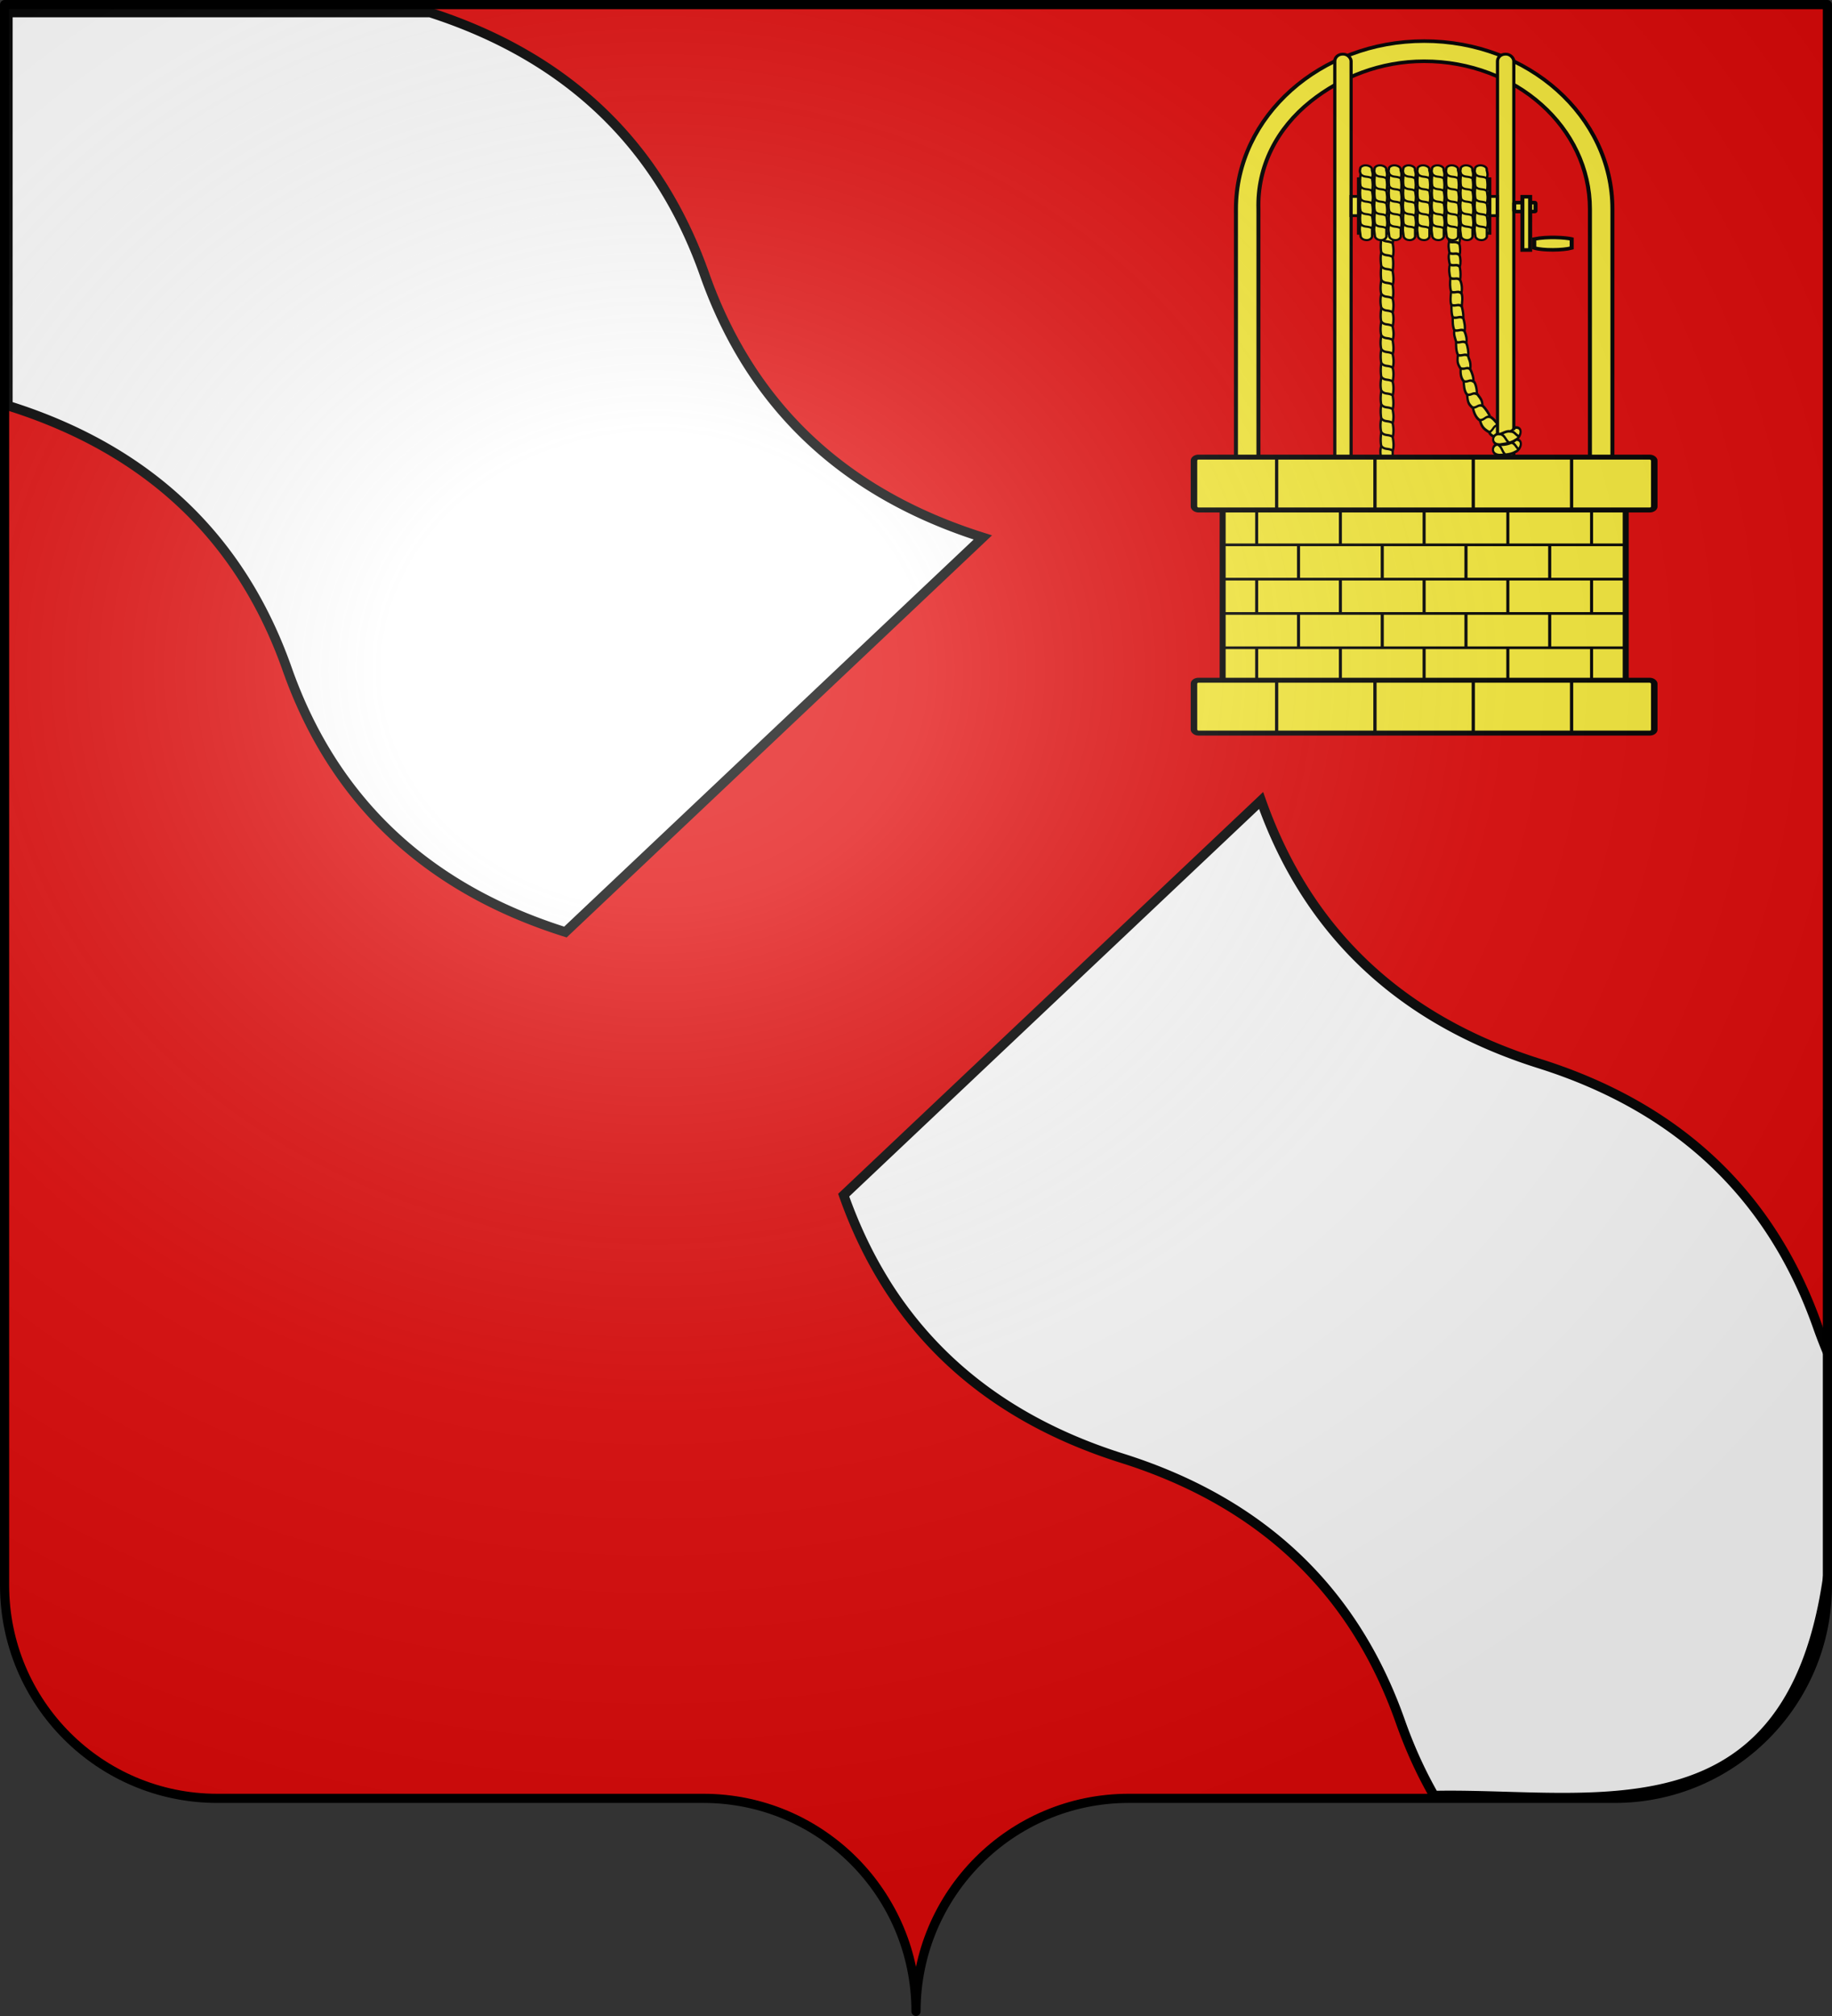 <svg xmlns="http://www.w3.org/2000/svg" xmlns:xlink="http://www.w3.org/1999/xlink" width="600" height="660" version="1.0"><rect width="100%" height="100%" fill="#333333" stroke="none"/><desc>Flag of Canton of Valais (Wallis)</desc><defs><g id="D"><path id="C" d="M0 0v1h.5z" transform="rotate(18 3.157 -.5)"/><use xlink:href="#C" width="810" height="540" transform="scale(-1 1)"/></g><g id="E"><use xlink:href="#D" width="810" height="540" transform="rotate(72)"/><use xlink:href="#D" width="810" height="540" transform="rotate(144)"/></g><g id="H"><path id="G" d="M0 0v1h.5z" transform="rotate(18 3.157 -.5)"/><use xlink:href="#G" width="810" height="540" transform="scale(-1 1)"/></g><g id="I"><use xlink:href="#H" width="810" height="540" transform="rotate(72)"/><use xlink:href="#H" width="810" height="540" transform="rotate(144)"/></g><radialGradient xlink:href="#a" id="ag" cx="285.186" cy="200.448" r="300" fx="285.186" fy="200.448" gradientTransform="matrix(1.551 0 0 1.35 -227.894 -51.264)" gradientUnits="userSpaceOnUse"/><linearGradient id="a"><stop offset="0" style="stop-color:white;stop-opacity:.314"/><stop offset=".19" style="stop-color:white;stop-opacity:.251"/><stop offset=".6" style="stop-color:#6b6b6b;stop-opacity:.125"/><stop offset="1" style="stop-color:black;stop-opacity:.125"/></linearGradient></defs><path d="M300 658.5c0-38.505 31.203-69.754 69.65-69.754h159.2c38.447 0 69.65-31.25 69.65-69.754V1.5H1.5v517.492c0 38.504 31.203 69.754 69.65 69.754h159.2c38.447 0 69.65 31.25 69.65 69.753" style="fill:#e20909;fill-opacity:1;fill-rule:nonzero;stroke:none;stroke-width:5;stroke-linecap:round;stroke-linejoin:round;stroke-miterlimit:4;stroke-dashoffset:0;stroke-opacity:1"/><g style="display:inline"><g style="display:inline"><path d="M1.566 1.068v129.385l.32.101c45.578 14.36 75.951 43.061 91.147 86.122 15.187 43.061 45.57 71.772 91.139 86.122l136.707-129.182c-45.57-14.35-75.952-43.06-91.139-86.121-15.062-42.68-45.036-71.263-89.935-85.739H1.566v-.688m273.744 387.86c15.187 43.062 45.57 71.762 91.139 86.123 45.57 14.35 75.952 43.061 91.14 86.122q4.601 13.05 11.064 24.339c62.718-1.341 145.32 24.26 129.015-144.788a158 158 0 0 1-3.373-8.733c-15.186-43.062-45.569-71.771-91.138-86.13-45.57-14.351-75.952-43.062-91.14-86.123z" style="fill:#fff;fill-opacity:1;stroke:#000;stroke-width:3.132" transform="translate(1.008 2.335)"/><g style="fill:#fcef3c"><g style="fill:#fcef3c;display:inline" transform="matrix(.657 0 0 .586 383.67 -138.112)"><g style="fill:#fcef3c;stroke-width:1.688;stroke-miterlimit:4;stroke-dasharray:none"><path d="M406.385 63.764c.804 3.456 2.599 6.692 2.145 10.972.694 2.314 1.881 4.085 1.52 7.858 1.596 2.679 1.927 5.22 1.502 7.69 1.305 2.593 1.699 5.223 1.571 7.882 1.104 2.25 1.99 5.603 1.653 7.592 1.304 2.714 2.017 5.418 1.737 8.19 1.63 4.157 1.683 5.897 1.945 8.73 1.917 2.875 2.681 5.824 2.62 8.693 1.843 3.235 1.511 6.057 1.942 8.9 1.349 2.952 2.257 5.01 2.696 7.915 1.229 2.597 2.691 5.642 2.655 8.93 1.588 2.472 2.962 5.207 2.746 7.613 1.613 2.625 2.985 6.287 3.1 8.629.545 2.361 3.076 3.728 3.324 9.207 1.843 2.301 3.772 5.918 3.94 8.075 1.924.957 3.757 5.68 4.196 8.242 2.477 2.624 4.923 3.955 5.732 8.078 2.638 1.747 6.516 5.993 7.121 7.487 4.004 1.367 7.077 6.316 11.904 8.445-.918 3.49.192 9.83-.844 6.645-2.575-.735-8.373-2.094-9.584-4.72-5.64-2.52-6.647-4.414-8.678-8.003-3.629-1.694-5.928-6.108-6.875-8.308-4.256-2.757-4.563-4.199-6.099-8.966-2.752-2.215-3.63-6.557-4.282-8.939-2.818-2.416-3.585-5.86-3.864-8.426-3.843-4.136-3.325-5.151-3.969-9.465-1.832-2.39-2.55-6.347-3.029-8.807-1.39-2.607-2.736-4.672-2.748-7.535-1.876-2.753-2.36-5.972-2.905-8.775-1.848-3.273-1.7-5.04-2.545-8.057-1.682-2.985-1.675-6.658-2-9.28-1.528-2.754-1.905-5.792-2.24-8.827-1.278-2.864-2.393-5.775-2.178-9.188-1.135-2.773-2.388-5.554-1.784-8.007-1.03-2.558-2.038-5.096-1.603-7.605-1.445-2.672-2.492-5.313-1.58-7.914-4-7.715-2.909-15.663-4.064-22.684.917-3.49 5.786-5.451 6.822-2.267" style="fill:#fcef3c;fill-opacity:1;fill-rule:nonzero;stroke:#000;stroke-width:1.688;stroke-linecap:round;stroke-linejoin:round;stroke-miterlimit:4;stroke-opacity:1;stroke-dasharray:none" transform="matrix(.659 0 -.126 .832 -116.386 290.104)"/><path d="M465.531 219.829c-3.678 1.192-2.3 2.992-5.496 5.127M408.665 75.408c-3.577-1.469-4.411.886-8.23.446M410.206 82.77c-3.576-1.47-4.411.885-8.23.446M411.687 90.063c-3.312-1.995-4.495.205-8.203-.81M413.035 98.21c-3.311-1.996-4.276-.378-7.984-1.393M414.953 106.025c-3.121-2.282-4.495-.195-8.098-1.534M416.652 113.77c-3.121-2.282-4.495-.195-8.098-1.535M418.69 122.798c-3.12-2.281-4.494-.195-8.097-1.534M421.138 131.536c-3.276-2.053-4.497.126-8.187-.954M423.176 140.346c-3.275-2.054-4.497.126-8.186-.954M425.888 148.314c-3.366-1.903-4.487.33-8.222-.581M428.509 156.94c-3.366-1.903-4.487.329-8.222-.582M431.276 164.876c-3.366-1.903-4.487.33-8.222-.582M434.48 173.613c-3.366-1.903-4.488.33-8.222-.582M437.683 182.568c-3.366-1.903-3.76.33-7.494-.582M441.56 190.762c-3.486-1.673-3.729.58-7.516-.078M445.86 199.248c-3.59-1.436-3.682.83-7.505.425M451.495 207.062c-3.736-.995-3.555 1.264-7.399 1.322M458.736 214.49c-3.835-.488-3.355 1.727-7.156 2.296" style="fill:#fcef3c;stroke:#000;stroke-width:1.688;stroke-linecap:butt;stroke-linejoin:miter;stroke-miterlimit:4;stroke-opacity:1;stroke-dasharray:none" transform="matrix(.659 0 -.126 .832 -116.386 290.104)"/></g><path d="M125.997 258.642c-51.837 0-93.86 42.022-93.86 93.859v140.117h11.218V352.5c-.639-23.75 9.2-45.159 26.097-60.226 15.132-13.494 34.678-22.369 56.545-22.369 45.617 0 82.595 36.978 82.595 82.595v140.117h11.217V352.5c0-51.837-41.975-93.859-93.812-93.859" style="fill:#fcef3c;fill-opacity:1;fill-rule:nonzero;stroke:#000;stroke-width:2;stroke-linecap:round;stroke-linejoin:round;stroke-miterlimit:4;stroke-opacity:1;stroke-dasharray:none"/><use xlink:href="#X" width="600" height="660" style="fill:#fcef3c" transform="translate(81.108)"/><rect id="X" width="8.126" height="234.575" x="81.416" y="265.949" ry="3.912" style="color:#000;fill:#fcef3c;fill-opacity:1;fill-rule:nonzero;stroke:#000;stroke-width:1.582;stroke-linecap:square;stroke-linejoin:miter;stroke-miterlimit:4;stroke-opacity:1;stroke-dasharray:none;stroke-dashoffset:0;marker:none;visibility:visible;display:inline;overflow:visible"/><g style="fill:#fcef3c;stroke-width:1.989;stroke-miterlimit:4;stroke-dasharray:none"><path d="M387.777 66.834v19.23c.001 5.229.949 10.458 0 15.688.909 4.156.381 7.901 0 11.688.88 4.116.641 7.953 0 11.689.791 4.16.927 8.1 0 11.688.623 3.688.522 7.618 0 11.688.494 3.896 1.166 7.793 0 11.689.52 3.896.805 7.792 0 11.688.91 3.795.809 7.702 0 11.688 1.004 4.008.705 7.87 0 11.689.503 3.444 1.327 6.598 0 11.688.48 3.843 1.176 7.662 0 11.688.792 3.976 1.108 7.903 0 11.689 1.065 4.25.632 8.003 0 11.688.927 4 .791 7.88 0 11.689.612 3.896.905 7.792 0 11.688.44 3.31 1.202 6.19 0 11.688.727 3.896.985 7.792 0 11.689.705 4.037 1.18 8.028 0 11.688v11.688c-1.188 4.52-8.227.124-9.569-4-.287-3.724-1.458-6.917 0-11.688-.782-3.896-.547-7.792 0-11.688-.917-3.998-.801-7.882 0-11.689-.633-3.896-.704-7.792 0-11.688-.845-4.258-.469-7.993 0-11.688-.987-4.02-.508-7.856 0-11.689-.596-3.896-.55-7.792 0-11.688a34.3 34.3 0 0 1 0-11.689c-.883-4.006-.636-7.871 0-11.688-.886-3.896-.634-7.792 0-11.688-.87-3.896-.435-7.793 0-11.689-.838-3.989-.882-7.89 0-11.688-.938-3.896-.57-7.792 0-11.688-.489-3.896-.466-7.793 0-11.689-.503-3.968-.818-7.909 0-11.688-.708-4.132-.423-7.933 0-11.688-.765-4.152-.346-7.908 0-11.689-.72-4.102-.616-7.968 0-11.688-.712-5.795-.418-8.907 0-11.688-.69-3.897-1.016-7.793 0-11.689v-7.54c1.189-4.52 8.227-4.124 9.57 0" style="fill:#fcef3c;fill-opacity:1;fill-rule:nonzero;stroke:#000;stroke-width:1.989;stroke-linecap:round;stroke-linejoin:round;stroke-miterlimit:4;stroke-opacity:1;stroke-dasharray:none" transform="matrix(.596 0 0 .661 -120.834 288.983)"/><g style="fill:#fcef3c;stroke-width:1.989;stroke-miterlimit:4;stroke-dasharray:none"><path d="M378.062 296.31c3.38 3.694 5.657 1.395 9.89 4.014M378.062 284.62c3.38 3.694 5.657 1.395 9.89 4.014M378.062 109.272c3.38 3.693 5.657 1.394 9.89 4.013M378.097 97.582c3.38 3.693 5.657 1.394 9.89 4.013M378.062 144.342c3.38 3.693 5.657 1.393 9.89 4.013M378.062 156.032c3.38 3.692 5.657 1.393 9.89 4.013M378.062 179.411c3.38 3.693 5.657 1.394 9.89 4.014M378.062 191.101c3.38 3.693 5.657 1.394 9.89 4.014M378.062 202.791c3.38 3.693 5.657 1.394 9.89 4.014M378.062 214.481c3.38 3.693 5.657 1.394 9.89 4.014M378.062 226.171c3.38 3.693 5.657 1.394 9.89 4.014M378.062 237.861c3.38 3.693 5.657 1.394 9.89 4.014M378.062 249.551c3.38 3.693 5.657 1.394 9.89 4.014M378.062 261.241c3.38 3.693 5.657 1.394 9.89 4.014M378.062 272.931c3.38 3.693 5.657 1.394 9.89 4.014M378.062 132.652c3.38 3.693 5.657 1.394 9.89 4.013M378.062 120.962c3.38 3.693 5.657 1.394 9.89 4.013M378.062 167.722c3.38 3.692 5.657 1.393 9.89 4.013" style="fill:#fcef3c;stroke:#000;stroke-width:1.989;stroke-linecap:butt;stroke-linejoin:miter;stroke-miterlimit:4;stroke-opacity:1;stroke-dasharray:none" transform="matrix(.596 0 0 .661 -120.834 288.983)"/></g></g><rect width="200.929" height="108.769" x="25.509" y="515.446" rx="2.266" ry="2.266" style="fill:#fcef3c;fill-opacity:1;fill-rule:nonzero;stroke:#000;stroke-width:3;stroke-linecap:round;stroke-linejoin:round;stroke-miterlimit:4;stroke-opacity:1;stroke-dasharray:none"/><g style="fill:#fcef3c;stroke-width:2.152;stroke-miterlimit:4;stroke-dasharray:none" transform="matrix(.754 0 0 .645 -185.617 295.911)"><rect width="304.316" height="45.798" x="261.05" y="302.566" rx="3.005" ry="3.005" style="fill:#fcef3c;fill-opacity:1;fill-rule:nonzero;stroke:#000;stroke-width:4.303;stroke-linecap:round;stroke-linejoin:round;stroke-miterlimit:4;stroke-opacity:1;stroke-dasharray:none"/><path d="M315.707 302.615v45.477M510.71 302.615v45.477M445.709 302.615v45.477M380.708 302.615v45.477" style="fill:#fcef3c;stroke:#000;stroke-width:2.152;stroke-linecap:butt;stroke-linejoin:miter;stroke-miterlimit:4;stroke-opacity:1;stroke-dasharray:none"/></g><path d="M25.531 540.07h200.884M25.531 616.734h200.884M25.531 559.236h200.884M25.531 578.402h200.884M25.531 597.568h200.884" style="fill:#fcef3c;stroke:#000;stroke-width:1.5;stroke-linecap:butt;stroke-linejoin:miter;stroke-miterlimit:4;stroke-opacity:1;stroke-dasharray:none"/><g style="fill:#fcef3c;stroke-width:1.989;stroke-miterlimit:4;stroke-dasharray:none"><path d="M465.727 348.197v26.432M521.08 348.197v26.432M299.667 348.197v26.432M410.374 348.197v26.432M355.02 348.197v26.432" style="fill:#fcef3c;stroke:#000;stroke-width:1.989;stroke-linecap:butt;stroke-linejoin:miter;stroke-miterlimit:4;stroke-opacity:1;stroke-dasharray:none" transform="matrix(.754 0 0 .754 -183.48 257.696)"/></g><g style="fill:#fcef3c;stroke-width:2.008;stroke-miterlimit:4;stroke-dasharray:none"><path d="M465.727 348.197v26.432M521.08 348.197v26.432M299.667 348.197v26.432M410.374 348.197v26.432M355.02 348.197v26.432" style="fill:#fcef3c;stroke:#000;stroke-width:2.008;stroke-linecap:butt;stroke-linejoin:miter;stroke-miterlimit:4;stroke-opacity:1;stroke-dasharray:none" transform="matrix(.754 0 0 .74 -183.48 301.339)"/></g><g style="fill:#fcef3c;stroke-width:2.008;stroke-miterlimit:4;stroke-dasharray:none"><path d="M465.727 348.197v26.432M521.08 348.197v26.432M299.667 348.197v26.432M410.374 348.197v26.432M355.02 348.197v26.432" style="fill:#fcef3c;stroke:#000;stroke-width:2.008;stroke-linecap:butt;stroke-linejoin:miter;stroke-miterlimit:4;stroke-opacity:1;stroke-dasharray:none" transform="matrix(.754 0 0 .74 -183.48 339.805)"/></g><g style="fill:#fcef3c;stroke-width:2.152;stroke-miterlimit:4;stroke-dasharray:none" transform="matrix(.754 0 0 .645 -185.617 420.554)"><rect width="304.316" height="45.798" x="261.05" y="302.566" rx="3.005" ry="3.005" style="fill:#fcef3c;fill-opacity:1;fill-rule:nonzero;stroke:#000;stroke-width:4.303;stroke-linecap:round;stroke-linejoin:round;stroke-miterlimit:4;stroke-opacity:1;stroke-dasharray:none"/><path d="M315.707 302.615v45.477M510.71 302.615v45.477M445.709 302.615v45.477M380.708 302.615v45.477" style="fill:#fcef3c;stroke:#000;stroke-width:2.152;stroke-linecap:butt;stroke-linejoin:miter;stroke-miterlimit:4;stroke-opacity:1;stroke-dasharray:none"/></g><g style="fill:#fcef3c;stroke-width:2.035;stroke-miterlimit:4;stroke-dasharray:none"><path d="M465.727 348.197v26.432M521.08 348.197v26.432M410.374 348.197v26.432M355.02 348.197v26.432" style="fill:#fcef3c;stroke:#000;stroke-width:2.035;stroke-linecap:butt;stroke-linejoin:miter;stroke-miterlimit:4;stroke-opacity:1;stroke-dasharray:none" transform="matrix(.754 0 0 .72 -204.35 289.394)"/></g><g style="fill:#fcef3c;stroke-width:2.035;stroke-miterlimit:4;stroke-dasharray:none"><path d="M465.727 348.197v26.432M521.08 348.197v26.432M410.374 348.197v26.432M355.02 348.197v26.432" style="fill:#fcef3c;stroke:#000;stroke-width:2.035;stroke-linecap:butt;stroke-linejoin:miter;stroke-miterlimit:4;stroke-opacity:1;stroke-dasharray:none" transform="matrix(.754 0 0 .72 -204.35 327.434)"/></g><g style="fill:#fcef3c" transform="matrix(.791 0 0 .791 208.834 254.335)"><g style="fill:#fcef3c" transform="translate(-1.06 65)"><rect width="82.704" height="38.479" x="-145.061" y="37.708" rx="0" ry="0" style="color:#000;fill:#fcef3c;fill-opacity:1;fill-rule:nonzero;stroke:#000;stroke-width:2;stroke-linecap:square;stroke-linejoin:miter;stroke-miterlimit:4;stroke-opacity:1;stroke-dasharray:none;stroke-dashoffset:0;marker:none;visibility:visible;display:inline;overflow:visible"/><path d="M-149.743 50.145h4.682v13.604h-4.682zM-62.357 50.145h4.682v13.604h-4.682z" style="color:#000;fill:#fcef3c;fill-opacity:1;fill-rule:nonzero;stroke:#000;stroke-width:2;marker:none;visibility:visible;display:inline;overflow:visible"/></g><g id="Y" style="fill:#fcef3c;stroke-width:1.989;stroke-miterlimit:4;stroke-dasharray:none;display:inline"><path d="M387.611 245.657c.927 4 .957 4.235.166 8.043.612 3.897.905 7.793 0 11.689.44 3.31 1.202 6.19 0 11.688.727 3.896.985 7.792 0 11.689.705 4.037 1.18 8.028 0 11.688v7.712c-1.188 4.52-8.227 4.1-9.569-.024-.287-3.724-1.458-6.917 0-11.688-.782-3.896-.547-7.792 0-11.688-.917-3.998-.801-7.882 0-11.689-.633-3.896-.704-7.792 0-11.688-.845-4.258-.469-7.993 0-11.688-.987-4.02-.674-2.389-.165-6.222 2.967-4.272 10.533-1.365 9.568 2.178" style="fill:#fcef3c;fill-opacity:1;fill-rule:nonzero;stroke:#000;stroke-width:1.989;stroke-linecap:round;stroke-linejoin:round;stroke-miterlimit:4;stroke-opacity:1;stroke-dasharray:none" transform="matrix(.754 0 0 .754 -429.968 -88.773)"/><g style="fill:#fcef3c;stroke-width:1.989;stroke-miterlimit:4;stroke-dasharray:none"><path d="M378.062 296.31c3.38 3.694 5.657 1.395 9.89 4.014M378.062 284.62c3.38 3.694 5.657 1.395 9.89 4.014M378.062 249.551c3.38 3.693 5.657 1.394 9.89 4.014M378.062 261.241c3.38 3.693 5.657 1.394 9.89 4.014M378.062 272.931c3.38 3.693 5.657 1.394 9.89 4.014" style="fill:#fcef3c;stroke:#000;stroke-width:1.989;stroke-linecap:butt;stroke-linejoin:miter;stroke-miterlimit:4;stroke-opacity:1;stroke-dasharray:none" transform="matrix(.754 0 0 .754 -429.968 -88.773)"/></g></g><use xlink:href="#Y" id="Z" width="600" height="660" x="0" y="0" style="fill:#fcef3c" transform="translate(9.043)"/><use xlink:href="#Z" id="aa" width="600" height="660" x="0" y="0" style="fill:#fcef3c" transform="translate(9.043)"/><use xlink:href="#aa" id="ab" width="600" height="660" x="0" y="0" style="fill:#fcef3c" transform="translate(9.043)"/><use xlink:href="#ab" id="ac" width="600" height="660" x="0" y="0" style="fill:#fcef3c" transform="translate(9.043)"/><use xlink:href="#ac" id="ad" width="600" height="660" x="0" y="0" style="fill:#fcef3c" transform="translate(9.043)"/><use xlink:href="#ad" id="ae" width="600" height="660" x="0" y="0" style="fill:#fcef3c" transform="translate(9.043)"/><use xlink:href="#ae" id="af" width="600" height="660" x="0" y="0" style="fill:#fcef3c" transform="translate(9.043)"/><use xlink:href="#af" width="600" height="660" style="fill:#fcef3c" transform="translate(9.043)"/></g><g style="fill:#fcef3c" transform="translate(-35.522 196.435)"><rect width="10.608" height="4.997" x="206.385" y="152.439" ry=".378" style="color:#000;fill:#fcef3c;fill-opacity:1;fill-rule:nonzero;stroke:#000;stroke-width:2;stroke-linecap:square;stroke-linejoin:miter;stroke-miterlimit:4;stroke-opacity:1;stroke-dasharray:none;stroke-dashoffset:0;marker:none;visibility:visible;display:inline;overflow:visible"/><rect width="29.743" height="3.863" x="149.168" y="-214.318" ry="0" style="color:#000;fill:#fcef3c;fill-opacity:1;fill-rule:nonzero;stroke:#000;stroke-width:2;stroke-linecap:square;stroke-linejoin:miter;stroke-miterlimit:4;stroke-opacity:1;stroke-dasharray:none;stroke-dashoffset:0;marker:none;visibility:visible;display:inline;overflow:visible" transform="rotate(90)"/><path d="M216.383 172.784c6.562-1.487 15.557-.827 18.647 0v4.997c-4.331 1.348-14.316 1.479-18.647 0z" style="color:#000;fill:#fcef3c;fill-opacity:1;fill-rule:nonzero;stroke:#000;stroke-width:2;stroke-linecap:square;stroke-linejoin:miter;stroke-miterlimit:4;stroke-opacity:1;stroke-dashoffset:0;marker:none;visibility:visible;display:inline;overflow:visible"/></g><g style="fill:#fcef3c;stroke-width:2.278;stroke-miterlimit:4;stroke-dasharray:none"><path d="M540.132 284.987c-1.466-.297-1.397.324-1.428.883a26.3 26.3 0 0 1-7.772 2.95c-2.317.488-4.896.73-7.783.648-8.428-2.095-11.615 8.472-.957 9.054 2.319-.079 4.305-.173 6.048-.304 4.832-.366 7.796-1.021 10.803-2.442 5.683-1.57 9.547-10.49 1.089-10.789z" style="fill:#fcef3c;stroke:#000;stroke-width:2.278;stroke-linecap:butt;stroke-linejoin:miter;stroke-miterlimit:4;stroke-opacity:1;stroke-dasharray:none" transform="matrix(.469 0 0 .643 -81.477 297.988)"/><path d="M539.597 274.543c-1.484-.185-1.369.428-1.357.989-3.098 1.198-1.573 1.542-4.509 2.398-3.71-.595-8.308 1.824-10.729 2.368-8.562-1.45-10.939 9.327-.267 9.1 2.306-.254 4.279-.498 6.007-.762 4.79-.73 7.696-1.608 10.587-3.253 5.548-1.995 8.725-11.183.268-10.84z" style="fill:#fcef3c;stroke:#000;stroke-width:2.278;stroke-linecap:butt;stroke-linejoin:miter;stroke-miterlimit:4;stroke-opacity:1;stroke-dasharray:none" transform="matrix(.469 0 0 .643 -81.477 297.988)"/><path d="M533.913 277.923c5.007.072 4.742 2.919 9.512 4.341M523.731 280.249c4.763 1.543 4.71 4.846 8.85 7.61M520.538 289.277c4.523 2.148 4.04 5.416 7.788 8.694M534.798 287.426c4.051 1.072 4.79 3.579 7.59 5.976" style="fill:#fcef3c;stroke:#000;stroke-width:2.278;stroke-linecap:butt;stroke-linejoin:miter;stroke-miterlimit:4;stroke-opacity:1;stroke-dasharray:none" transform="matrix(.469 0 0 .643 -81.477 297.988)"/></g></g></g><g style="fill:#fcef3c"><g style="fill:#fcef3c"><path d="M751.616 768.298" style="fill:#fcef3c;fill-opacity:1;fill-rule:nonzero;stroke:none" transform="matrix(-.725 0 0 .789 849.81 -38.147)"/><g style="fill:#fcef3c"><g style="fill:#fcef3c;stroke:#000;stroke-width:.989;stroke-miterlimit:4;stroke-opacity:1;stroke-dasharray:none"><g style="fill:#fcef3c;stroke:#000;stroke-width:.989;stroke-miterlimit:4;stroke-opacity:1;stroke-dasharray:none;display:inline"><g style="fill:#fcef3c;stroke:#000;stroke-width:27900.582;stroke-miterlimit:4;stroke-opacity:1;stroke-dasharray:none"><path d="M15453000 10214600c-116050 209390-241120 426810-379750 649360-140350 225320-295550 455550-469610 687930-177160 236520-373480 471890-584970 704660-215170 236820-448230 473520-693110 710660-330020 300040-675460 576480-1031000 828350-355880 252110-725740 487740-1100610 716720 18730 56320 35910 113260 54710 169500 214500-105690 566690-374070 960880-688380 395510-315360 827570-686900 1193750-998190 227390-206170 450350-424040 662160-652710 208670-225290 407170-460880 589240-707310 178930-242160 341350-490440 488180-739140 144920-245470 275930-492180 396440-734130-28430 17870-56890 34730-86310 52680z" style="fill:#fcef3c;stroke:#000;stroke-width:27900.582;stroke-miterlimit:4;stroke-opacity:1;stroke-dasharray:none" transform="matrix(-0 0 0 0 959.802 -207.397)"/><g style="fill:#fcef3c;stroke:#000;stroke-width:27900.582;stroke-miterlimit:4;stroke-opacity:1;stroke-dasharray:none"><path d="M15446500 10282600c63650-55350 127140-111080 189520-167710 0 0-115100 87600 63150-157730 169740-231150 252600-810250 252600-810250s-31890 56990-294200 395070c-279850 360690-211070 740620-211070 740620z" style="fill:#fcef3c;stroke:#000;stroke-width:27900.582;stroke-miterlimit:4;stroke-opacity:1;stroke-dasharray:none" transform="matrix(-0 0 0 0 959.802 -207.397)"/><path d="M15502500 10087300s288850-749490 425000-875690" style="fill:#fcef3c;stroke:#000;stroke-width:27900.582;stroke-miterlimit:4;stroke-opacity:1;stroke-dasharray:none" transform="matrix(-0 0 0 0 959.802 -207.397)"/></g><g style="fill:#fcef3c;stroke:#000;stroke-width:27900.582;stroke-miterlimit:4;stroke-opacity:1;stroke-dasharray:none"><path d="M15385000 10357900c66330-7580 131200-16140 195570-24690 0 0-114880 100 107260-87580 215790-85170 444730-452310 444730-452310s18570 18710-310840 120950c-333230 119160-436720 443630-436720 443630z" style="fill:#fcef3c;stroke:#000;stroke-width:27900.582;stroke-miterlimit:4;stroke-opacity:1;stroke-dasharray:none" transform="matrix(-0 0 0 0 959.802 -207.397)"/><path d="M15599300 10231800s469560-343530 531270-403940" style="fill:#fcef3c;stroke:#000;stroke-width:27900.582;stroke-miterlimit:4;stroke-opacity:1;stroke-dasharray:none" transform="matrix(-0 0 0 0 959.802 -207.397)"/></g><g style="fill:#fcef3c;stroke:#000;stroke-width:27900.582;stroke-miterlimit:4;stroke-opacity:1;stroke-dasharray:none"><path d="M15150400 10828100c65860 9160 131270 18300 196710 27410 0 0-109410-26370 130050-63700 236540-28160 561210-351930 561210-351930s9530 27060-346730 46070c-361730 38130-541240 342150-541240 342150z" style="fill:#fcef3c;stroke:#000;stroke-width:27900.582;stroke-miterlimit:4;stroke-opacity:1;stroke-dasharray:none" transform="matrix(-0 0 0 0 959.802 -207.397)"/><path d="M15199000 10780200s704800-202870 770770-271660" style="fill:#fcef3c;stroke:#000;stroke-width:27900.582;stroke-miterlimit:4;stroke-opacity:1;stroke-dasharray:none" transform="matrix(-0 0 0 0 959.802 -207.397)"/></g><g style="fill:#fcef3c;stroke:#000;stroke-width:27900.582;stroke-miterlimit:4;stroke-opacity:1;stroke-dasharray:none"><path d="M15347700 10436300c-37690-150050-50610-204630-65290-278550-58820-323260 21510-698490 21510-698490s111110 92650 174930 543640c30330 222860-131150 433400-131150 433400z" style="fill:#fcef3c;stroke:#000;stroke-width:27900.582;stroke-miterlimit:4;stroke-opacity:1;stroke-dasharray:none" transform="matrix(-0 0 0 0 959.802 -207.397)"/><path d="M15382000 10374700s-60330-725440-75860-847010" style="fill:#fcef3c;stroke:#000;stroke-width:27900.582;stroke-miterlimit:4;stroke-opacity:1;stroke-dasharray:none" transform="matrix(-0 0 0 0 959.802 -207.397)"/></g><g style="fill:#fcef3c;stroke:#000;stroke-width:27900.582;stroke-miterlimit:4;stroke-opacity:1;stroke-dasharray:none"><path d="M15297500 10598900c-72880-98250-97880-138890-131120-191410-140930-223590-190190-595360-190190-595360s112070-8270 294920 327060c86140 164100 26390 459710 26390 459710z" style="fill:#fcef3c;stroke:#000;stroke-width:27900.582;stroke-miterlimit:4;stroke-opacity:1;stroke-dasharray:none" transform="matrix(-0 0 0 0 959.802 -207.397)"/><path d="M15297500 10598900c-29020-95910-111540-407900-142910-444900" style="fill:#fcef3c;stroke:#000;stroke-width:27900.582;stroke-miterlimit:4;stroke-opacity:1;stroke-dasharray:none" transform="matrix(-0 0 0 0 959.802 -207.397)"/></g><g style="fill:#fcef3c;stroke:#000;stroke-width:27900.582;stroke-miterlimit:4;stroke-opacity:1;stroke-dasharray:none"><path d="M14924300 11178200c-74400-102900-101260-141940-133040-197690-139850-237030-165390-620580-165390-620580s125310 260 302640 348750c86030 175380-4210 469520-4210 469520z" style="fill:#fcef3c;stroke:#000;stroke-width:27900.582;stroke-miterlimit:4;stroke-opacity:1;stroke-dasharray:none" transform="matrix(-0 0 0 0 959.802 -207.397)"/><path d="M14908200 11077700c-29500-102160-88320-376420-165940-459420" style="fill:#fcef3c;stroke:#000;stroke-width:27900.582;stroke-miterlimit:4;stroke-opacity:1;stroke-dasharray:none" transform="matrix(-0 0 0 0 959.802 -207.397)"/></g><g style="fill:#fcef3c;stroke:#000;stroke-width:27900.582;stroke-miterlimit:4;stroke-opacity:1;stroke-dasharray:none"><path d="M14728300 11439700c-119750 17750-161440-88470-178030-121660-135760-269330-129060-677210-129060-677210s145140 11220 314780 405230c82670 194130-7690 393640-7690 393640z" style="fill:#fcef3c;stroke:#000;stroke-width:27900.582;stroke-miterlimit:4;stroke-opacity:1;stroke-dasharray:none" transform="matrix(-0 0 0 0 959.802 -207.397)"/><path d="M14728300 11439700c-26160-135250-161680-495590-189700-542270" style="fill:#fcef3c;stroke:#000;stroke-width:27900.582;stroke-miterlimit:4;stroke-opacity:1;stroke-dasharray:none" transform="matrix(-0 0 0 0 959.802 -207.397)"/></g><g style="fill:#fcef3c;stroke:#000;stroke-width:27900.582;stroke-miterlimit:4;stroke-opacity:1;stroke-dasharray:none"><path d="M15269500 10606600c67200-6340 133900-12150 200620-16880 0 0-113650-2650 113860-84840 227420-76400 482050-446930 482050-446930s15420 21300-323990 112090c-348270 109820-472540 436560-472540 436560z" style="fill:#fcef3c;stroke:#000;stroke-width:27900.582;stroke-miterlimit:4;stroke-opacity:1;stroke-dasharray:none" transform="matrix(-0 0 0 0 959.802 -207.397)"/><path d="M15315600 10573200c27290-42680 629760-408150 629760-408150" style="fill:#fcef3c;stroke:#000;stroke-width:27900.582;stroke-miterlimit:4;stroke-opacity:1;stroke-dasharray:none" transform="matrix(-0 0 0 0 959.802 -207.397)"/></g><g style="fill:#fcef3c;stroke:#000;stroke-width:27900.582;stroke-miterlimit:4;stroke-opacity:1;stroke-dasharray:none"><path d="M14897000 11155600c70520 4950 140590 10430 210670 14850 0 0-116620-20350 137830-70220 251320-41580 590610-394260 590610-394260s12050 18580-365920 73050c-384900 55460-573190 376580-573190 376580z" style="fill:#fcef3c;stroke:#000;stroke-width:27900.582;stroke-miterlimit:4;stroke-opacity:1;stroke-dasharray:none" transform="matrix(-0 0 0 0 959.802 -207.397)"/><path d="M14954400 11111100s692130-261830 772990-340110" style="fill:#fcef3c;stroke:#000;stroke-width:27900.582;stroke-miterlimit:4;stroke-opacity:1;stroke-dasharray:none" transform="matrix(-0 0 0 0 959.802 -207.397)"/></g><g style="fill:#fcef3c;stroke:#000;stroke-width:27900.582;stroke-miterlimit:4;stroke-opacity:1;stroke-dasharray:none"><path d="M14726300 11432900c75270 7590 151060 14600 226890 23190 0 0-126500-28380 149070-66900 272840-38640 657700-385260 657700-385260s12780 25430-396480 63250c-416730 51090-637180 365720-637180 365720z" style="fill:#fcef3c;stroke:#000;stroke-width:27900.582;stroke-miterlimit:4;stroke-opacity:1;stroke-dasharray:none" transform="matrix(-0 0 0 0 959.802 -207.397)"/><path d="M14765900 11408300c91450-69610 747460-241880 897710-351720" style="fill:#fcef3c;stroke:#000;stroke-width:27900.582;stroke-miterlimit:4;stroke-opacity:1;stroke-dasharray:none" transform="matrix(-0 0 0 0 959.802 -207.397)"/></g><g style="fill:#fcef3c;stroke:#000;stroke-width:27900.582;stroke-miterlimit:4;stroke-opacity:1;stroke-dasharray:none"><path d="M14543600 11768600c73240-2730 146480-3380 218750-5540 0 0-55650 3940 205490-54940 255760-59740 611630-425200 611630-425200s-189060 84170-579380 162520c-395620 85810-456490 323160-456490 323160z" style="fill:#fcef3c;stroke:#000;stroke-width:27900.582;stroke-miterlimit:4;stroke-opacity:1;stroke-dasharray:none" transform="matrix(-0 0 0 0 959.802 -207.397)"/><path d="M14581500 11726900c42280-31300 666820-196080 886110-377930" style="fill:#fcef3c;stroke:#000;stroke-width:27900.582;stroke-miterlimit:4;stroke-opacity:1;stroke-dasharray:none" transform="matrix(-0 0 0 0 959.802 -207.397)"/></g><g style="fill:#fcef3c;stroke:#000;stroke-width:27900.582;stroke-miterlimit:4;stroke-opacity:1;stroke-dasharray:none"><path d="M14326300 11976300c70090 13690 139750 28410 208950 40970 0 0-53500-7610 208970-14350 258620-6610 680630-323450 680630-323450s-203140 51810-595840 47370c-396690 7130-502710 249460-502710 249460z" style="fill:#fcef3c;stroke:#000;stroke-width:27900.582;stroke-miterlimit:4;stroke-opacity:1;stroke-dasharray:none" transform="matrix(-0 0 0 0 959.802 -207.397)"/><path d="M14351300 11955200c95980-26520 294090-76490 429380-112320 137570-37380 507190-74740 596790-140640" style="fill:#fcef3c;stroke:#000;stroke-width:27900.582;stroke-miterlimit:4;stroke-opacity:1;stroke-dasharray:none" transform="matrix(-0 0 0 0 959.802 -207.397)"/></g><g style="fill:#fcef3c;stroke:#000;stroke-width:27900.582;stroke-miterlimit:4;stroke-opacity:1;stroke-dasharray:none"><path d="M15129600 10843600c-86270 39390-135070-59290-163160-123570-121770-268000-133280-664870-133280-664870s116720 16380 269000 406140c74110 190260 27440 382300 27440 382300z" style="fill:#fcef3c;stroke:#000;stroke-width:27900.582;stroke-miterlimit:4;stroke-opacity:1;stroke-dasharray:none" transform="matrix(-0 0 0 0 959.802 -207.397)"/><path d="M15129600 10843600c-29660-121800-211220-558070-285600-742800" style="fill:#fcef3c;stroke:#000;stroke-width:27900.582;stroke-miterlimit:4;stroke-opacity:1;stroke-dasharray:none" transform="matrix(-0 0 0 0 959.802 -207.397)"/></g><g style="fill:#fcef3c;stroke:#000;stroke-width:27900.582;stroke-miterlimit:4;stroke-opacity:1;stroke-dasharray:none"><path d="M14489400 11749600c-80520-100-127360-41310-157060-110060-126160-285010-105650-714660-105650-714660s140140 17660 295130 432020c78950 206810-32420 392700-32420 392700z" style="fill:#fcef3c;stroke:#000;stroke-width:27900.582;stroke-miterlimit:4;stroke-opacity:1;stroke-dasharray:none" transform="matrix(-0 0 0 0 959.802 -207.397)"/><path d="M14468400 11732600c-25640-172400-191460-711560-233140-771250" style="fill:#fcef3c;stroke:#000;stroke-width:27900.582;stroke-miterlimit:4;stroke-opacity:1;stroke-dasharray:none" transform="matrix(-0 0 0 0 959.802 -207.397)"/></g><g style="fill:#fcef3c;stroke:#000;stroke-width:27900.582;stroke-miterlimit:4;stroke-opacity:1;stroke-dasharray:none"><path d="M14319900 11969800c-85830 31910-158010-59110-187080-123220-118820-269320-90980-672400-90980-672400s233850 289220 283240 407760c75030 187770-5180 387860-5180 387860z" style="fill:#fcef3c;stroke:#000;stroke-width:27900.582;stroke-miterlimit:4;stroke-opacity:1;stroke-dasharray:none" transform="matrix(-0 0 0 0 959.802 -207.397)"/><path d="M14319900 11969800c-37000-153540-185160-655790-243580-754800" style="fill:#fcef3c;stroke:#000;stroke-width:27900.582;stroke-miterlimit:4;stroke-opacity:1;stroke-dasharray:none" transform="matrix(-0 0 0 0 959.802 -207.397)"/></g><g style="fill:#fcef3c;stroke:#000;stroke-width:27900.582;stroke-miterlimit:4;stroke-opacity:1;stroke-dasharray:none"><path d="M14099300 12287000c-97590 3210-176360-118530-205770-180630-123590-261060-86100-653470-86100-653470s244020 281860 295590 397340c77050 180530-3720 436760-3720 436760z" style="fill:#fcef3c;stroke:#000;stroke-width:27900.582;stroke-miterlimit:4;stroke-opacity:1;stroke-dasharray:none" transform="matrix(-0 0 0 0 959.802 -207.397)"/><path d="M14099300 12287000c-56260-144220-291330-749800-291350-792220" style="fill:#fcef3c;stroke:#000;stroke-width:27900.582;stroke-miterlimit:4;stroke-opacity:1;stroke-dasharray:none" transform="matrix(-0 0 0 0 959.802 -207.397)"/></g><g style="fill:#fcef3c;stroke:#000;stroke-width:27900.582;stroke-miterlimit:4;stroke-opacity:1;stroke-dasharray:none"><path d="M14143100 12289200c85780-3570 172060-7700 256860-11740 0 0-62620 4820 248260-55220 302950-61810 449110-139800 449110-139800s54150-184260-408720-93870c-469980 88630-545510 300630-545510 300630z" style="fill:#fcef3c;stroke:#000;stroke-width:27900.582;stroke-miterlimit:4;stroke-opacity:1;stroke-dasharray:none" transform="matrix(-0 0 0 0 959.802 -207.397)"/><path d="M14237400 12235500s557310-175770 819420-166030" style="fill:#fcef3c;stroke:#000;stroke-width:27900.582;stroke-miterlimit:4;stroke-opacity:1;stroke-dasharray:none" transform="matrix(-0 0 0 0 959.802 -207.397)"/></g><g style="fill:#fcef3c;stroke:#000;stroke-width:27900.582;stroke-miterlimit:4;stroke-opacity:1;stroke-dasharray:none"><path d="M13839900 12507700c64250 6640 128520 13770 192820 20370 0 0 192570 16420 468960-40700 275450-58300 425720-212730 425720-212730s-110600-70330-531310 9980c-427350 81570-556190 223080-556190 223080z" style="fill:#fcef3c;stroke:#000;stroke-width:27900.582;stroke-miterlimit:4;stroke-opacity:1;stroke-dasharray:none" transform="matrix(-0 0 0 0 959.802 -207.397)"/><path d="M13943500 12474800c108440-23950 830300-83610 941630-176020" style="fill:#fcef3c;stroke:#000;stroke-width:27900.582;stroke-miterlimit:4;stroke-opacity:1;stroke-dasharray:none" transform="matrix(-0 0 0 0 959.802 -207.397)"/></g><g style="fill:#fcef3c;stroke:#000;stroke-width:27900.582;stroke-miterlimit:4;stroke-opacity:1;stroke-dasharray:none"><path d="M13824900 12517200c-72710-41600-139020-147710-164680-218240-102740-293630-32100-711190-32100-711190s221620 329560 260530 458320c68990 204480-63750 471110-63750 471110z" style="fill:#fcef3c;stroke:#000;stroke-width:27900.582;stroke-miterlimit:4;stroke-opacity:1;stroke-dasharray:none" transform="matrix(-0 0 0 0 959.802 -207.397)"/><path d="M13827100 12447300c-19130-104570-183540-645920-185120-810070" style="fill:#fcef3c;stroke:#000;stroke-width:27900.582;stroke-miterlimit:4;stroke-opacity:1;stroke-dasharray:none" transform="matrix(-0 0 0 0 959.802 -207.397)"/></g><g style="fill:#fcef3c;stroke:#000;stroke-width:27900.582;stroke-miterlimit:4;stroke-opacity:1;stroke-dasharray:none"><path d="M13640100 12719000c-91790 61120-120830-77680-152860-146820-127710-277360-120280-686180-120280-686180s232820 305570 285270 422590c83820 194930-12130 410410-12130 410410z" style="fill:#fcef3c;stroke:#000;stroke-width:27900.582;stroke-miterlimit:4;stroke-opacity:1;stroke-dasharray:none" transform="matrix(-0 0 0 0 959.802 -207.397)"/><path d="M13640100 12719000c-50200-160960-217070-614400-253880-766970" style="fill:#fcef3c;stroke:#000;stroke-width:27900.582;stroke-miterlimit:4;stroke-opacity:1;stroke-dasharray:none" transform="matrix(-0 0 0 0 959.802 -207.397)"/></g><g style="fill:#fcef3c;stroke:#000;stroke-width:27900.582;stroke-miterlimit:4;stroke-opacity:1;stroke-dasharray:none"><path d="M13618500 12736600c63410 10820 127350 23190 189840 34530 0 0 192690 31880 474500-1850 279680-29150 440470-173930 440470-173930s-102210-80420-529320-38730c-433370 42300-575490 179980-575490 179980z" style="fill:#fcef3c;stroke:#000;stroke-width:27900.582;stroke-miterlimit:4;stroke-opacity:1;stroke-dasharray:none" transform="matrix(-0 0 0 0 959.802 -207.397)"/><path d="M13706300 12706000c48380-19350 813130-69580 973890-101960" style="fill:#fcef3c;stroke:#000;stroke-width:27900.582;stroke-miterlimit:4;stroke-opacity:1;stroke-dasharray:none" transform="matrix(-0 0 0 0 959.802 -207.397)"/></g><g style="fill:#fcef3c;stroke:#000;stroke-width:27900.582;stroke-miterlimit:4;stroke-opacity:1;stroke-dasharray:none"><path d="M13355100 12986800c64070 13290 128220 24900 192880 38090 0 0 195800 35430 486430 9060 281570-27320 556110-156320 556110-156320s-104200-155420-536950-118870c-439410 37110-698470 228040-698470 228040z" style="fill:#fcef3c;stroke:#000;stroke-width:27900.582;stroke-miterlimit:4;stroke-opacity:1;stroke-dasharray:none" transform="matrix(-0 0 0 0 959.802 -207.397)"/><path d="M13436500 12952400c82540 11990 910060-80490 1099640-76780" style="fill:#fcef3c;stroke:#000;stroke-width:27900.582;stroke-miterlimit:4;stroke-opacity:1;stroke-dasharray:none" transform="matrix(-0 0 0 0 959.802 -207.397)"/></g><g style="fill:#fcef3c;stroke:#000;stroke-width:27900.582;stroke-miterlimit:4;stroke-opacity:1;stroke-dasharray:none"><path d="M13047500 13271000c66260 15100 133580 29550 198950 43530 0 0 197480 36880 490520 20350 290630-24980 570780-148740 570780-148740s-104340-159640-546970-129210c-451080 29930-713280 214070-713280 214070z" style="fill:#fcef3c;stroke:#000;stroke-width:27900.582;stroke-miterlimit:4;stroke-opacity:1;stroke-dasharray:none" transform="matrix(-0 0 0 0 959.802 -207.397)"/><path d="M13127000 13256300c115080-18350 913850-133020 1143650-72730" style="fill:#fcef3c;stroke:#000;stroke-width:27900.582;stroke-miterlimit:4;stroke-opacity:1;stroke-dasharray:none" transform="matrix(-0 0 0 0 959.802 -207.397)"/></g><g style="fill:#fcef3c;stroke:#000;stroke-width:27900.582;stroke-miterlimit:4;stroke-opacity:1;stroke-dasharray:none"><path d="M13360800 13026900c-88170-29970-179930-138950-197520-218010-69340-334180 52780-766870 52780-766870s180700 393790 206700 539120c40560 230080-61960 445760-61960 445760z" style="fill:#fcef3c;stroke:#000;stroke-width:27900.582;stroke-miterlimit:4;stroke-opacity:1;stroke-dasharray:none" transform="matrix(-0 0 0 0 959.802 -207.397)"/><path d="M13373700 12977400c540-133540-126490-538730-156350-838870" style="fill:#fcef3c;stroke:#000;stroke-width:27900.582;stroke-miterlimit:4;stroke-opacity:1;stroke-dasharray:none" transform="matrix(-0 0 0 0 959.802 -207.397)"/></g><g style="fill:#fcef3c;stroke:#000;stroke-width:27900.582;stroke-miterlimit:4;stroke-opacity:1;stroke-dasharray:none"><path d="M13051000 13252300c-91590-57380-185310-242800-171470-167510-71310-339050 62640-779730 62640-779730s180760 404580 203530 555520c44070 231190-94700 391720-94700 391720z" style="fill:#fcef3c;stroke:#000;stroke-width:27900.582;stroke-miterlimit:4;stroke-opacity:1;stroke-dasharray:none" transform="matrix(-0 0 0 0 959.802 -207.397)"/><path d="M13051000 13252300c-17100-195440-104960-635480-120220-836540" style="fill:#fcef3c;stroke:#000;stroke-width:27900.582;stroke-miterlimit:4;stroke-opacity:1;stroke-dasharray:none" transform="matrix(-0 0 0 0 959.802 -207.397)"/></g><g style="fill:#fcef3c;stroke:#000;stroke-width:27900.582;stroke-miterlimit:4;stroke-opacity:1;stroke-dasharray:none"><path d="M12699400 13501900c-102000-45100-103910-169130-111400-259940-24990-324460 146450-724070 146450-724070s114780 403340 121740 542920c13680 222940-156790 441090-156790 441090z" style="fill:#fcef3c;stroke:#000;stroke-width:27900.582;stroke-miterlimit:4;stroke-opacity:1;stroke-dasharray:none" transform="matrix(-0 0 0 0 959.802 -207.397)"/><path d="M12689800 13473100c30790-184210-33220-558240 32190-918390" style="fill:#fcef3c;stroke:#000;stroke-width:27900.582;stroke-miterlimit:4;stroke-opacity:1;stroke-dasharray:none" transform="matrix(-0 0 0 0 959.802 -207.397)"/></g><g style="fill:#fcef3c;stroke:#000;stroke-width:27900.582;stroke-miterlimit:4;stroke-opacity:1;stroke-dasharray:none"><path d="M12769300 13503000c65280 19400 131120 38750 196520 58570 0 0 195120 54460 492200 53770 292280-480 708430-68980 708430-68980s-226520-202410-673620-204060c-446420-5460-723530 160700-723530 160700z" style="fill:#fcef3c;stroke:#000;stroke-width:27900.582;stroke-miterlimit:4;stroke-opacity:1;stroke-dasharray:none" transform="matrix(-0 0 0 0 959.802 -207.397)"/><path d="M12842700 13483100c146410-45150 1073680 22880 1232450 40700" style="fill:#fcef3c;stroke:#000;stroke-width:27900.582;stroke-miterlimit:4;stroke-opacity:1;stroke-dasharray:none" transform="matrix(-0 0 0 0 959.802 -207.397)"/></g><g style="fill:#fcef3c;stroke:#000;stroke-width:27900.582;stroke-miterlimit:4;stroke-opacity:1;stroke-dasharray:none"><path d="M12514600 13720100c66370 20830 132850 39990 198360 60270 0 0 199550 55410 496470 60920 298330 1370 719240-59830 719240-59830s-226430-205720-677580-212160c-458840-11900-736490 150800-736490 150800z" style="fill:#fcef3c;stroke:#000;stroke-width:27900.582;stroke-miterlimit:4;stroke-opacity:1;stroke-dasharray:none" transform="matrix(-0 0 0 0 959.802 -207.397)"/><path d="M12570700 13703400c79240-3140 371960 9900 660960 24970 286900 14970 570110 32530 641430 43230" style="fill:#fcef3c;stroke:#000;stroke-width:27900.582;stroke-miterlimit:4;stroke-opacity:1;stroke-dasharray:none" transform="matrix(-0 0 0 0 959.802 -207.397)"/></g><g style="fill:#fcef3c;stroke:#000;stroke-width:27900.582;stroke-miterlimit:4;stroke-opacity:1;stroke-dasharray:none"><path d="M12237100 13922900c105250 38940 210630 78790 315720 117940 0 0 64740-10060 365750 3280 296890 13160 854180 43580 854180 43580s-317320-293000-769430-319860c-460740-23820-766220 155060-766220 155060z" style="fill:#fcef3c;stroke:#000;stroke-width:27900.582;stroke-miterlimit:4;stroke-opacity:1;stroke-dasharray:none" transform="matrix(-0 0 0 0 959.802 -207.397)"/><path d="M12319400 13925900c95310-6330 408740 4400 715670 27780 304450 23190 602670 59340 676890 103930" style="fill:#fcef3c;stroke:#000;stroke-width:27900.582;stroke-miterlimit:4;stroke-opacity:1;stroke-dasharray:none" transform="matrix(-0 0 0 0 959.802 -207.397)"/></g><g style="fill:#fcef3c;stroke:#000;stroke-width:27900.582;stroke-miterlimit:4;stroke-opacity:1;stroke-dasharray:none"><path d="M12514800 13699800c-85390-63830-135120-188810-145000-274790-40820-349030 110620-769390 110620-769390s128510 437110 141450 590420c24860 238120-107070 453760-107070 453760z" style="fill:#fcef3c;stroke:#000;stroke-width:27900.582;stroke-miterlimit:4;stroke-opacity:1;stroke-dasharray:none" transform="matrix(-0 0 0 0 959.802 -207.397)"/><path d="M12514800 13699800c480-174730-65020-824920-33320-976810" style="fill:#fcef3c;stroke:#000;stroke-width:27900.582;stroke-miterlimit:4;stroke-opacity:1;stroke-dasharray:none" transform="matrix(-0 0 0 0 959.802 -207.397)"/></g><g style="fill:#fcef3c;stroke:#000;stroke-width:27900.582;stroke-miterlimit:4;stroke-opacity:1;stroke-dasharray:none"><path d="M12268600 13866400c-68410-158810-90370-213700-118790-293500-99100-346930 17970-778070 17970-778070s167600 322960 201490 470420c62640 232310-100670 601150-100670 601150z" style="fill:#fcef3c;stroke:#000;stroke-width:27900.582;stroke-miterlimit:4;stroke-opacity:1;stroke-dasharray:none" transform="matrix(-0 0 0 0 959.802 -207.397)"/><path d="M12278300 13786000c-32450-124340-135970-626170-114420-919210" style="fill:#fcef3c;stroke:#000;stroke-width:27900.582;stroke-miterlimit:4;stroke-opacity:1;stroke-dasharray:none" transform="matrix(-0 0 0 0 959.802 -207.397)"/></g><g style="fill:#fcef3c;stroke:#000;stroke-width:27900.582;stroke-miterlimit:4;stroke-opacity:1;stroke-dasharray:none"><path d="M12073600 14013300c86490 64150 173200 128690 259080 194150 0 0 66610-1760 344750 84160 278610 86070 795630 268640 795630 268640s-224220-387810-645610-524550c-422890-137230-753850-22400-753850-22400z" style="fill:#fcef3c;stroke:#000;stroke-width:27900.582;stroke-miterlimit:4;stroke-opacity:1;stroke-dasharray:none" transform="matrix(-0 0 0 0 959.802 -207.397)"/><path d="M12148600 14010200c85270-5070 358350 78630 630430 187770 274190 109980 548450 244260 646040 316110" style="fill:#fcef3c;stroke:#000;stroke-width:27900.582;stroke-miterlimit:4;stroke-opacity:1;stroke-dasharray:none" transform="matrix(-0 0 0 0 959.802 -207.397)"/></g><g style="fill:#fcef3c;stroke:#000;stroke-width:27900.582;stroke-miterlimit:4;stroke-opacity:1;stroke-dasharray:none"><path d="M12041300 13975800c-68160-59900-126590-164980-146890-251200-66610-372080 74900-820330 74900-820330s169020 460820 191020 621060c43720 250780-119030 450470-119030 450470z" style="fill:#fcef3c;stroke:#000;stroke-width:27900.582;stroke-miterlimit:4;stroke-opacity:1;stroke-dasharray:none" transform="matrix(-0 0 0 0 959.802 -207.397)"/><path d="M12051800 13929700c-17270-151870-93780-751610-84140-967820" style="fill:#fcef3c;stroke:#000;stroke-width:27900.582;stroke-miterlimit:4;stroke-opacity:1;stroke-dasharray:none" transform="matrix(-0 0 0 0 959.802 -207.397)"/></g><g style="fill:#fcef3c;stroke:#000;stroke-width:27900.582;stroke-miterlimit:4;stroke-opacity:1;stroke-dasharray:none"><path d="M11979500 13943000s-156860 38050-267820-60640c-104490-99040-179800-219110-179800-219110s216560-42640 293840 55840c79210 95880 153780 223910 153780 223910z" style="fill:#fcef3c;stroke:#000;stroke-width:27900.582;stroke-miterlimit:4;stroke-opacity:1;stroke-dasharray:none" transform="matrix(-0 0 0 0 959.802 -207.397)"/><path d="M11929700 13960900c-50820-49310-162830-252630-323750-292470" style="fill:#fcef3c;stroke:#000;stroke-width:27900.582;stroke-miterlimit:4;stroke-opacity:1;stroke-dasharray:none" transform="matrix(-0 0 0 0 959.802 -207.397)"/></g><g style="fill:#fcef3c;stroke:#000;stroke-width:27900.582;stroke-miterlimit:4;stroke-opacity:1;stroke-dasharray:none"><path d="M12029900 14004300s-465850 211670-579200-203930c0 0 443330 8800 579200 203930z" style="fill:#fcef3c;stroke:#000;stroke-width:27900.582;stroke-miterlimit:4;stroke-opacity:1;stroke-dasharray:none" transform="matrix(-0 0 0 0 959.802 -207.397)"/><path d="M12029900 14004300c-145520-26310-455080-40170-554570-174220" style="fill:#fcef3c;stroke:#000;stroke-width:27900.582;stroke-miterlimit:4;stroke-opacity:1;stroke-dasharray:none" transform="matrix(-0 0 0 0 959.802 -207.397)"/></g><g style="fill:#fcef3c;stroke:#000;stroke-width:27900.582;stroke-miterlimit:4;stroke-opacity:1;stroke-dasharray:none"><path d="M11904800 14087300s-328410 145960-485050 40040c-156510-105830 289300-139010 485050-40040z" style="fill:#fcef3c;stroke:#000;stroke-width:27900.582;stroke-miterlimit:4;stroke-opacity:1;stroke-dasharray:none" transform="matrix(-0 0 0 0 959.802 -207.397)"/><path d="M11839400 14100100c-98070 6250-374050-2250-429420-16980" style="fill:#fcef3c;stroke:#000;stroke-width:27900.582;stroke-miterlimit:4;stroke-opacity:1;stroke-dasharray:none" transform="matrix(-0 0 0 0 959.802 -207.397)"/></g><g style="fill:#fcef3c;stroke:#000;stroke-width:27900.582;stroke-miterlimit:4;stroke-opacity:1;stroke-dasharray:none"><path d="M12031600 14047200c-44220 202420-70300 190980-43850 299430 26710 109540 247360 278800 247360 278800s24280-85760-36860-245520c-56310-156680-166650-332710-166650-332710z" style="fill:#fcef3c;stroke:#000;stroke-width:27900.582;stroke-miterlimit:4;stroke-opacity:1;stroke-dasharray:none" transform="matrix(-0 0 0 0 959.802 -207.397)"/><path d="M12031700 14093500c-9170 60330 143450 471050 177050 500900" style="fill:#fcef3c;stroke:#000;stroke-width:27900.582;stroke-miterlimit:4;stroke-opacity:1;stroke-dasharray:none" transform="matrix(-0 0 0 0 959.802 -207.397)"/></g><g style="fill:#fcef3c;stroke:#000;stroke-width:27900.582;stroke-miterlimit:4;stroke-opacity:1;stroke-dasharray:none"><path d="M12002400 14021600s61930-4180 107060 153330c42930 156340 253180 200490 401980 248770 0 0-21750-109100-165700-211310-143070-96240-343340-190790-343340-190790z" style="fill:#fcef3c;stroke:#000;stroke-width:27900.582;stroke-miterlimit:4;stroke-opacity:1;stroke-dasharray:none" transform="matrix(-0 0 0 0 959.802 -207.397)"/><path d="M12072700 14070700c144970 115080 291530 233290 438720 353010" style="fill:#fcef3c;stroke:#000;stroke-width:27900.582;stroke-miterlimit:4;stroke-opacity:1;stroke-dasharray:none" transform="matrix(-0 0 0 0 959.802 -207.397)"/></g></g></g></g></g></g></g></g></g><path d="M1.5 1.5V518.99c0 38.505 31.203 69.755 69.65 69.755h159.2c38.447 0 69.65 31.25 69.65 69.754 0-38.504 31.203-69.754 69.65-69.754h159.2c38.447 0 69.65-31.25 69.65-69.755V1.5z" style="fill:url(#ag);fill-opacity:1;fill-rule:evenodd;stroke:none;stroke-width:3;stroke-linecap:butt;stroke-linejoin:miter;stroke-miterlimit:4;stroke-dasharray:none;stroke-opacity:1"/><path d="M300 658.5c0-38.504 31.203-69.754 69.65-69.754h159.2c38.447 0 69.65-31.25 69.65-69.753V1.5H1.5v517.493c0 38.504 31.203 69.753 69.65 69.753h159.2c38.447 0 69.65 31.25 69.65 69.754" style="fill:none;fill-opacity:1;fill-rule:nonzero;stroke:#000;stroke-width:3;stroke-linecap:round;stroke-linejoin:round;stroke-miterlimit:4;stroke-dasharray:none;stroke-dashoffset:0;stroke-opacity:1"/></svg>